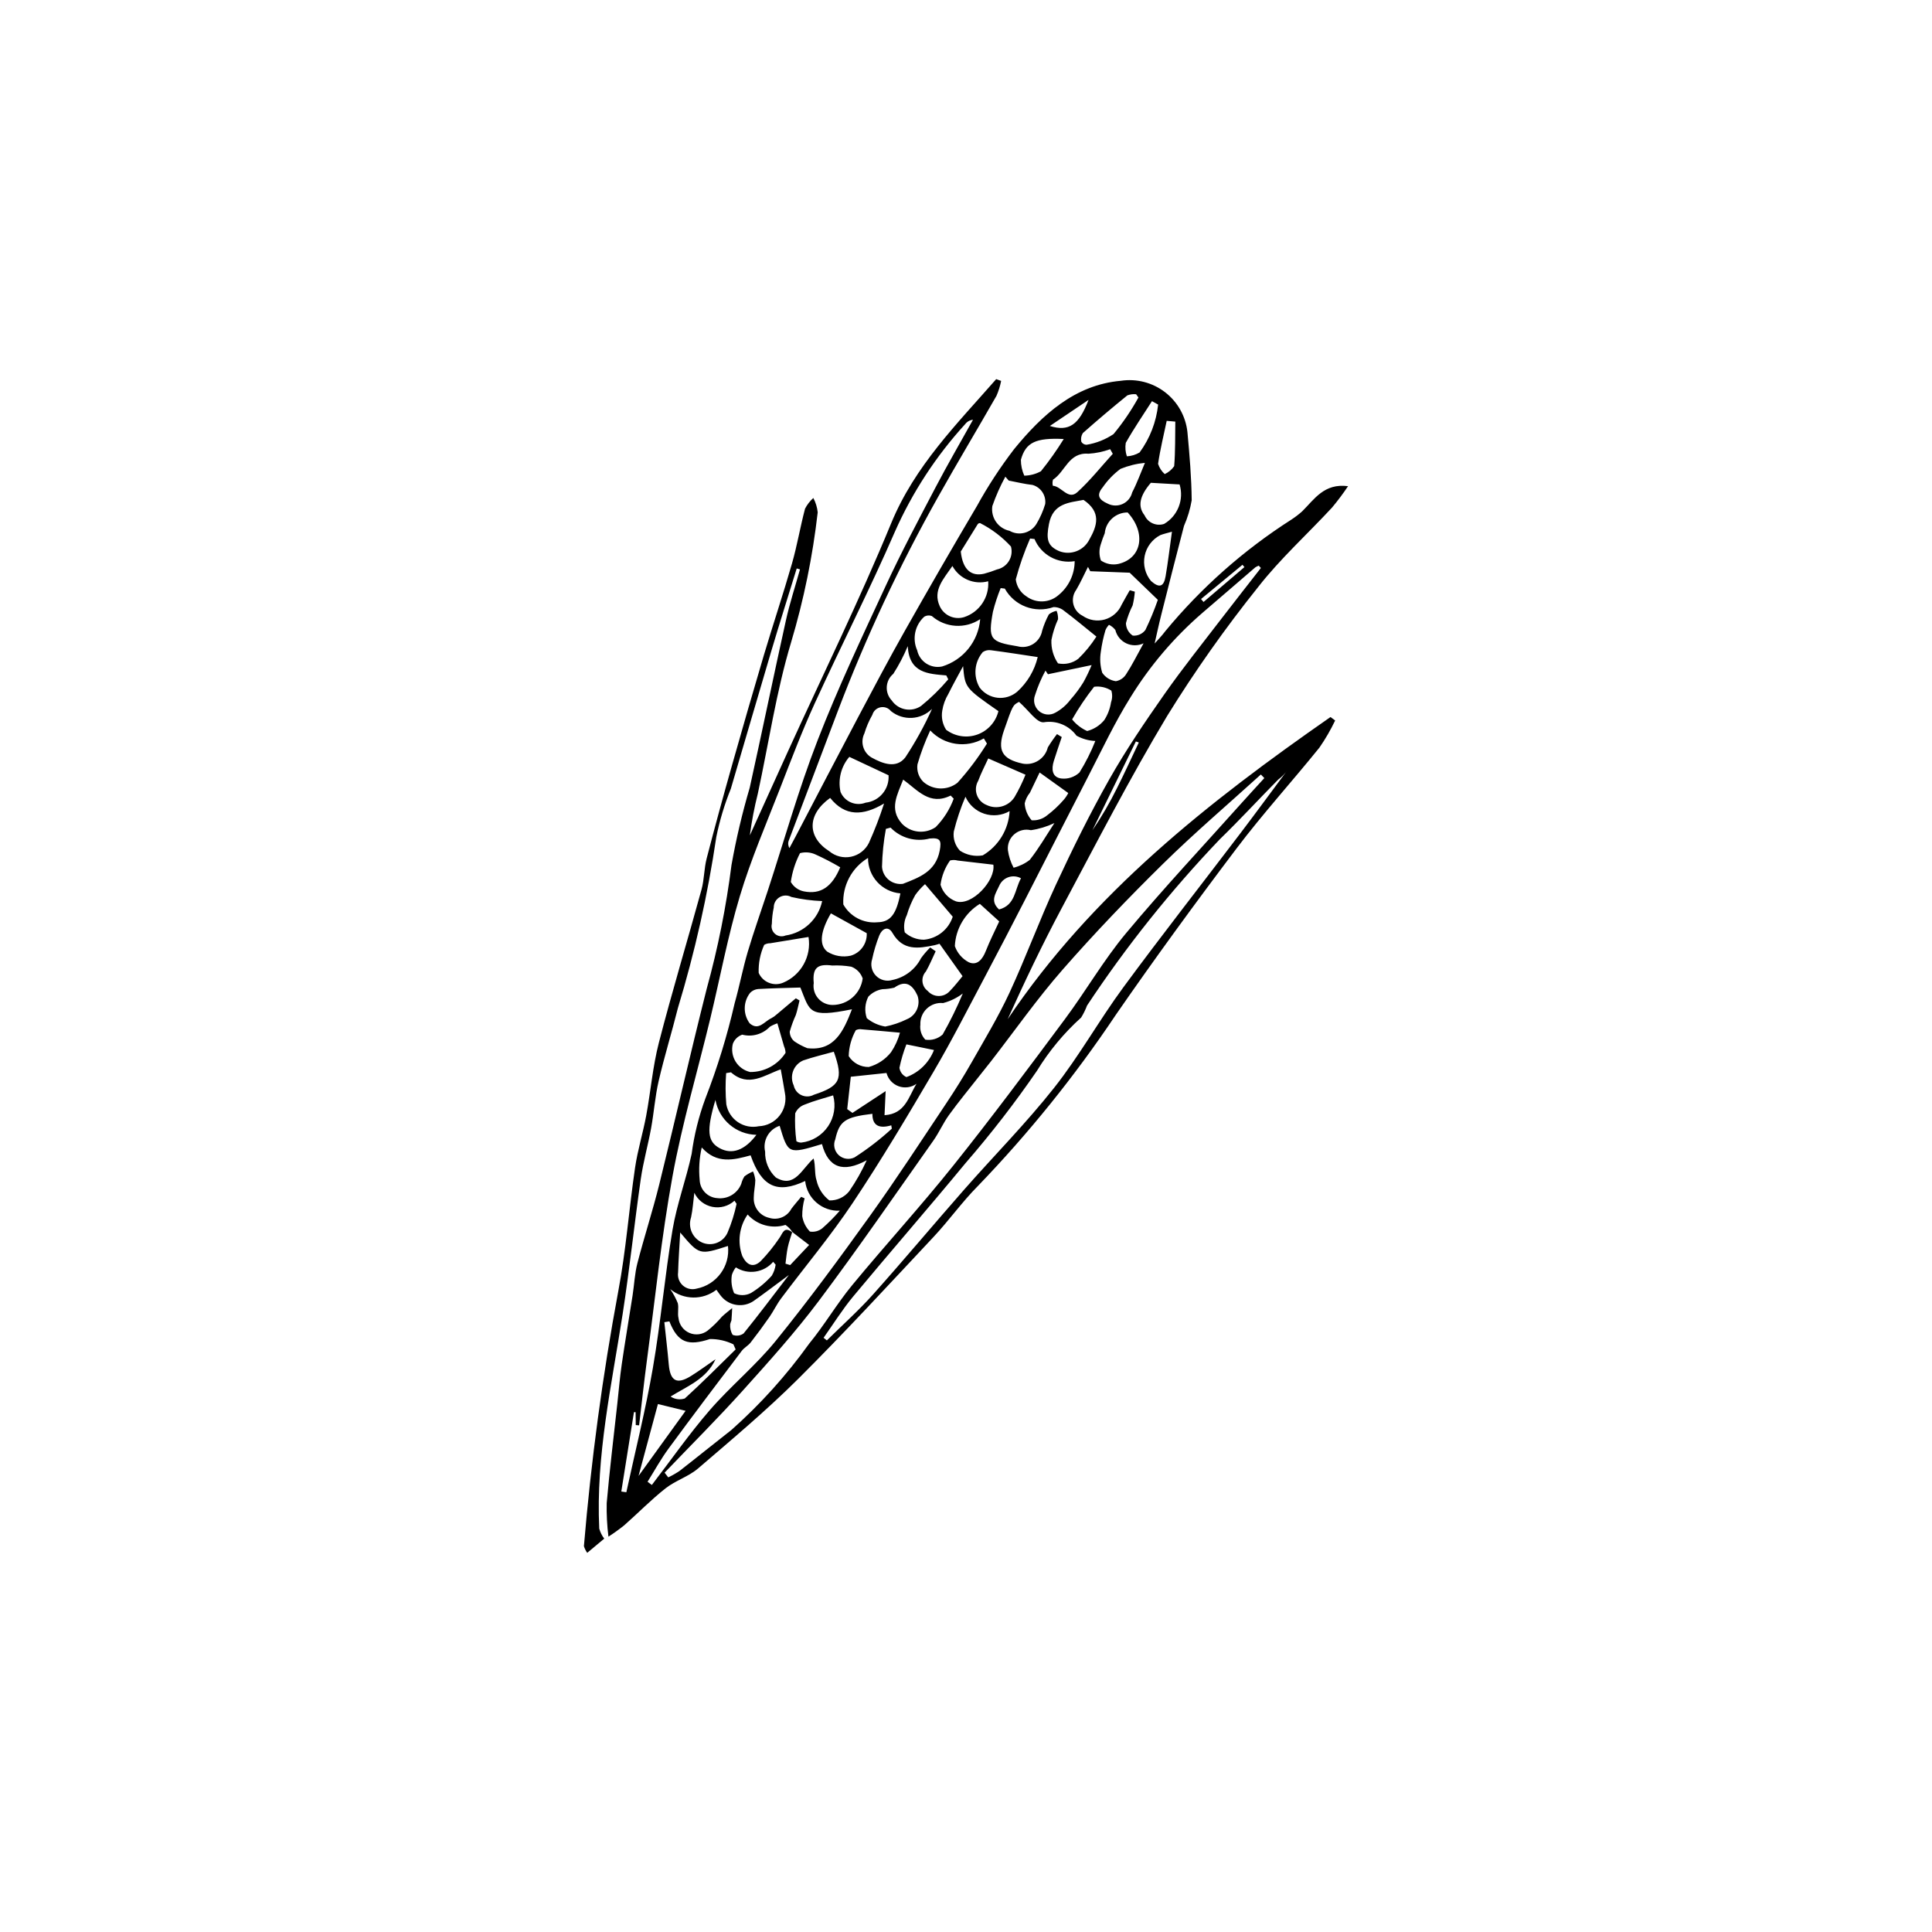 <?xml version="1.0" encoding="UTF-8"?>
<!-- The Best Svg Icon site in the world: iconSvg.co, Visit us! https://iconsvg.co -->
<svg fill="#000000" width="800px" height="800px" version="1.1" viewBox="144 144 512 512" xmlns="http://www.w3.org/2000/svg">
 <path d="m304.13 551.75-4.508 3.766v0.004c-0.383-0.539-0.68-1.137-0.879-1.766 1.902-22.656 4.941-45.199 9.105-67.551 2.051-10.801 2.848-21.84 4.449-32.734 0.684-4.66 2.098-9.207 2.961-13.844 1.191-6.41 1.719-12.977 3.344-19.27 3.512-13.605 7.59-27.066 11.312-40.621 0.73-2.668 0.664-5.551 1.359-8.234 2.148-8.312 4.426-16.594 6.762-24.855 2.731-9.672 5.523-19.324 8.379-28.957 2.426-8.137 5.129-16.195 7.473-24.355 1.367-4.766 2.18-9.688 3.449-14.484l-0.008-0.004c0.551-1.086 1.305-2.059 2.215-2.871 0.629 1.18 1.02 2.469 1.16 3.797-1.328 11.656-3.684 23.168-7.039 34.406-3.934 13.07-5.938 26.719-8.824 40.109-0.922 3.656-1.633 7.363-2.125 11.102 3.394-7.481 6.785-14.957 10.18-22.438 9.148-20.07 18.879-39.902 27.277-60.281 6.273-15.227 17.434-26.309 27.832-38.195l1.305 0.469h0.004c-0.266 1.359-0.68 2.684-1.234 3.953-5.113 8.957-10.438 17.793-15.477 26.793-10.234 18.199-19.102 37.133-26.531 56.648-4.34 11.453-8.68 22.91-13.016 34.363-0.277 0.668-0.219 1.43 0.156 2.047 0.559-1.047 1.129-2.086 1.676-3.137 5.551-10.602 11.062-21.223 16.66-31.801 4.023-7.602 8.051-15.203 12.277-22.688 6.227-11.027 12.562-21.996 19.004-32.902l0.004 0.004c2.914-5.305 6.231-10.383 9.91-15.188 7.402-9.047 16.07-17.051 28.301-18.121h-0.004c4.152-0.629 8.383 0.465 11.711 3.023 3.328 2.562 5.473 6.367 5.93 10.543 0.559 6.023 1.078 12.07 1.133 18.109-0.398 2.336-1.086 4.617-2.043 6.789-2.051 7.824-4.035 15.664-6.012 23.508-0.652 2.578-1.199 5.184-1.77 7.652 0.754-0.863 1.879-1.988 2.82-3.254h-0.004c9.52-11.531 20.785-21.504 33.383-29.555 1.016-0.66 1.984-1.398 2.887-2.203 3.262-3.219 5.809-7.504 12.176-6.684-1.312 1.965-2.731 3.859-4.246 5.672-6.512 7.035-13.699 13.523-19.574 21.043v0.004c-8.723 10.883-16.773 22.289-24.105 34.152-9.973 16.609-18.852 33.879-27.977 50.984-5.117 9.594-9.793 19.422-14.305 29.406 22.414-33.383 53.211-57.566 85.555-80.082l1.238 0.918h-0.004c-1.199 2.504-2.594 4.91-4.176 7.195-7.246 8.977-15.02 17.543-21.973 26.734-10.973 14.508-21.703 29.215-32.051 44.176h0.004c-10.809 16.145-23.023 31.297-36.508 45.285-4.18 4.211-7.648 9.121-11.715 13.457-11.859 12.645-23.609 25.41-35.891 37.637-8.398 8.359-17.523 16.004-26.527 23.734-2.523 2.164-5.996 3.199-8.625 5.273-3.852 3.039-7.297 6.582-10.988 9.828-1.328 1.059-2.707 2.051-4.137 2.973-0.367-2.953-0.523-5.93-0.461-8.906 0.77-8.789 1.852-17.555 2.812-26.328 0.383-3.477 0.668-6.969 1.172-10.43 0.887-6.086 1.926-12.152 2.871-18.234 0.445-2.859 0.562-5.793 1.281-8.578 1.805-6.988 4.055-13.863 5.789-20.867 4.281-17.285 8.23-34.656 12.594-51.918v0.004c2.965-10.742 5.152-21.684 6.551-32.738 1.23-6.914 2.844-13.754 4.832-20.488 3.269-14.781 6.324-29.613 9.602-44.395 1.008-4.539 2.469-8.977 3.719-13.461l-0.867-0.246c-2.234 7.246-4.531 14.473-6.691 21.742-3.629 12.188-7.148 24.406-10.758 36.598h0.004c-1.684 4.156-2.981 8.461-3.871 12.855-2.269 15.34-5.676 30.492-10.18 45.332-1.613 6.453-3.59 12.816-5.09 19.293-0.953 4.109-1.242 8.363-2.004 12.523-0.824 4.519-2.09 8.969-2.742 13.508-1.699 11.859-2.957 23.789-4.781 35.629-2.918 18.906-7.141 37.66-6.219 56.973 0.266 0.961 0.711 1.859 1.32 2.648zm49.848-81.238c-0.465-0.758-1.086-1.406-1.824-1.898-3.594 1.121-7.508 0.043-10.023-2.762-2.242 3.231-2.766 7.356-1.395 11.043 1.156 2.367 2.887 3.18 4.859 1.312h0.004c1.812-1.879 3.461-3.914 4.918-6.082 0.891-1.203 1.234-3.281 3.41-1.562-0.395 1.328-0.875 2.641-1.16 3.996-0.301 1.422-0.414 2.879-0.605 4.324l1.242 0.375 5.023-5.328zm124.17-175.99-0.562-0.613c-0.324 0.109-0.633 0.262-0.918 0.449-4.68 4.016-9.332 8.062-14.023 12.066v0.004c-7.445 6.426-13.863 13.953-19.027 22.324-4.219 6.742-7.613 14.004-11.273 21.086-5.609 10.852-11.117 21.754-16.703 32.621-3.481 6.769-6.973 13.531-10.543 20.25-4.492 8.449-8.82 17-13.664 25.246-6.91 11.766-13.895 23.508-21.465 34.852-5.836 8.746-12.637 16.848-18.953 25.277-1.16 1.547-1.992 3.328-3.098 4.918-1.598 2.305-3.262 4.566-4.992 6.781-0.66 0.84-1.719 1.371-2.359 2.219-6.508 8.605-13.02 17.207-19.402 25.902-2.043 2.785-3.715 5.844-5.555 8.777l1.133 0.855c5.082-6.621 9.871-13.492 15.32-19.793 5.539-6.398 12.211-11.848 17.527-18.406 8.707-10.738 16.91-21.902 24.973-33.141 7-9.754 13.547-19.836 20.219-29.824 2.356-3.523 4.606-7.129 6.699-10.812 3.465-6.102 7.109-12.137 10.051-18.488 4.367-9.43 7.941-19.23 12.312-28.656 4.383-9.445 9.004-18.812 14.129-27.875 4.402-7.781 9.453-15.223 14.59-22.551 4.934-7.039 10.332-13.758 15.562-20.59 3.312-4.312 6.684-8.586 10.023-12.879zm-158.02 239.75 0.965 1.25c1.047-0.5 2.059-1.078 3.019-1.727 4.594-3.574 9.109-7.242 13.699-10.824v0.004c7.703-6.84 14.625-14.52 20.629-22.891 4.062-4.949 7.324-10.559 11.395-15.496 8.805-10.676 18.172-20.898 26.805-31.707 10.141-12.688 19.848-25.727 29.547-38.762 5.578-7.492 10.281-15.68 16.246-22.832 9.91-11.883 20.516-23.188 30.836-34.73 1.91-2.137 3.863-4.238 5.793-6.356l-0.922-0.953c-8.676 7.879-17.609 15.492-25.957 23.703-9.16 9.012-18.078 18.312-26.543 27.973-6.769 7.727-12.699 16.188-19.008 24.32-1.07 1.379-2.18 2.731-3.258 4.106-2.641 3.363-5.371 6.668-7.875 10.129-1.562 2.156-2.637 4.66-4.176 6.836-10.016 14.164-19.852 28.473-30.258 42.348-6.238 8.316-13.23 16.094-20.195 23.832-6.703 7.453-13.812 14.535-20.742 21.777zm-11.48 4.996 1.34 0.195c2.379-10.977 5.121-21.887 7.031-32.941 2.102-12.152 3.164-24.48 5.215-36.645 1.145-6.773 3.598-13.312 5.051-20.043l0.004-0.004c0.66-5.004 1.875-9.918 3.621-14.652 3.207-8.242 5.809-16.707 7.785-25.328 1.277-4.5 2.137-9.117 3.465-13.598 1.602-5.406 3.512-10.719 5.269-16.082 4.367-13.332 8.168-26.883 13.23-39.941 5.426-13.992 11.867-27.602 18.184-41.227 4.078-8.797 8.648-17.367 13.152-25.961 3.148-6.004 6.566-11.871 9.859-17.797-0.824 0.074-1.578 0.496-2.074 1.156-7.703 8.434-13.988 18.055-18.617 28.496-6.664 15.344-14.289 30.273-21.246 45.496-3.375 7.379-6.258 14.988-9.203 22.559-3.688 9.48-7.746 18.863-10.66 28.582-3.195 10.656-5.234 21.652-7.844 32.484-3.348 13.895-7.422 27.652-9.984 41.688-2.953 16.184-4.625 32.605-6.805 48.93-0.758 5.688-1.371 11.398-2.051 17.098l-0.887-0.074-0.039-3.426-0.441 0.008c-1.117 7.008-2.234 14.02-3.352 21.027zm53.609-40.742 0.875 0.695c4.098-4.051 8.414-7.906 12.246-12.191 8.164-9.133 16.023-18.539 24.109-27.742 7.93-9.027 16.426-17.594 23.863-27.004 6.672-8.441 11.961-17.957 18.352-26.637 10.141-13.777 20.707-27.242 31.055-40.871 4.223-5.562 8.344-11.199 12.512-16.801l0.008-0.004c-0.703 1.012-1.566 1.906-2.555 2.641-5.195 5.262-10.207 10.707-15.512 15.855v0.004c-12.988 13.598-24.746 28.32-35.129 44.004-0.418 1.109-0.941 2.176-1.566 3.188-4.555 4.109-8.492 8.855-11.695 14.086-5.836 8.5-12.152 16.664-18.91 24.453-9.809 11.887-19.941 23.512-29.793 35.363-2.867 3.449-5.254 7.297-7.859 10.961zm-4.875-41.551c-7.449 3.516-11.547 1.5-14.461-6.797-4.441 1.215-8.957 2.391-12.957-2.09h0.004c-0.645 2.832-0.828 5.746-0.543 8.637 0.098 2.559 2.113 4.629 4.672 4.793 2.734 0.34 5.352-1.227 6.348-3.797 0.172-0.699 0.461-1.367 0.852-1.973 0.695-0.531 1.457-0.965 2.269-1.293 0.309 0.73 0.512 1.5 0.605 2.285-0.027 1.551-0.414 3.098-0.414 4.648-0.125 2.535 1.594 4.793 4.07 5.348 2.289 0.734 4.773-0.273 5.898-2.398 0.82-1.09 1.727-2.113 2.594-3.168l0.914 0.398c-0.43 1.535-0.641 3.121-0.629 4.715 0.238 1.539 0.945 2.969 2.027 4.09 1.168 0.195 2.363-0.121 3.289-0.863 1.648-1.445 3.199-3.004 4.637-4.664-4.66 0.219-8.684-3.234-9.176-7.871zm52.906-156.99-1.098-0.133v0.004c-0.832 2.039-1.52 4.137-2.055 6.277-1.332 7.309-0.699 7.965 6.488 9.137v-0.004c1.418 0.398 2.941 0.18 4.191-0.605 1.246-0.785 2.109-2.059 2.367-3.512 0.441-1.496 1.039-2.945 1.777-4.32 0.594-0.484 1.305-0.812 2.059-0.953 0.273 0.707 0.402 1.465 0.379 2.223-0.801 1.754-1.391 3.594-1.758 5.488-0.109 2.203 0.504 4.383 1.742 6.211 1.887 0.402 3.852-0.043 5.383-1.219 1.82-1.766 3.43-3.738 4.797-5.879-3.375-2.715-5.867-4.816-8.477-6.762v0.004c-0.797-0.695-1.828-1.074-2.887-1.059-4.922 1.734-10.379-0.336-12.91-4.898zm3.769 30.016c-1.664 0.887-1.664 0.887-3.977 7.531-1.859 5.344-0.523 7.66 4.965 8.84h-0.004c3.004 0.543 5.91-1.336 6.644-4.297 0.742-1.223 1.555-2.402 2.434-3.531l1.262 0.777c-0.711 2.125-1.453 4.242-2.117 6.383-0.645 2.078-0.492 4.262 1.945 4.602 1.777 0.223 3.562-0.363 4.867-1.594 1.648-2.648 3.055-5.445 4.199-8.348-1.754-0.07-3.465-0.551-4.996-1.406-1.988-2.734-5.359-4.109-8.695-3.543-1.836 0.164-3.992-3.191-6.531-5.41zm18.879-34.621-0.613-1.148c-1.027 2.031-1.953 4.121-3.109 6.082v-0.004c-0.805 1.102-1.082 2.5-0.758 3.824 0.32 1.324 1.211 2.438 2.43 3.047 1.711 1.199 3.867 1.562 5.879 0.996 2.008-0.57 3.656-2.016 4.484-3.93 0.695-1.281 1.426-2.547 2.144-3.816l1.355 0.367h-0.004c-0.098 1.223-0.293 2.441-0.582 3.637-0.758 1.5-1.355 3.082-1.777 4.711 0.02 1.332 0.695 2.566 1.809 3.297 1.297 0.117 2.562-0.445 3.344-1.488 1.254-2.598 2.359-5.266 3.305-7.992l-7.465-7.191zm-74.977 126.4c7.156 0.828 9.566-4.484 11.82-10.312-11.641 2.367-11.094 0.566-13.672-5.762-3.906 0.125-7.551 0.188-11.184 0.395h-0.004c-0.801 0.07-1.551 0.422-2.117 1-1.867 2.359-1.918 5.676-0.129 8.094 2.371 2.074 3.898-0.52 5.719-1.344 0.539-0.285 1.035-0.637 1.48-1.051 1.688-1.402 3.359-2.824 5.035-4.238l0.977 0.57c-0.32 1.289-0.566 2.602-0.98 3.856l-0.004 0.004c-0.648 1.426-1.188 2.902-1.613 4.414 0.016 0.988 0.457 1.922 1.215 2.555 1.078 0.734 2.238 1.348 3.457 1.82zm3.875 25.414c-8.949 2.695-8.949 2.695-11.219-4.844h-0.004c-2.863 0.941-4.531 3.914-3.844 6.848-0.086 2.582 0.945 5.074 2.832 6.844 5.019 3 6.859-2.289 10.016-5.031 0.547 2.039 0.207 4.078 0.781 5.805v0.004c0.469 2.113 1.672 3.996 3.394 5.305 2.035 0.059 3.977-0.84 5.254-2.422 1.797-2.594 3.352-5.344 4.644-8.219-6.305 3.434-10.18 1.965-11.855-4.289zm28.68-52.098 1.449 1c-0.855 1.797-1.609 3.656-2.602 5.379h-0.004c-0.664 0.727-0.988 1.699-0.891 2.68 0.094 0.977 0.602 1.871 1.395 2.457 0.727 0.844 1.785 1.332 2.902 1.34 1.113 0.012 2.18-0.461 2.922-1.289 1.406-1.426 2.617-3.047 3.402-3.973l-6.106-8.586c-0.418 0.121-0.867 0.289-1.328 0.383-4.273 0.879-8.367 1.559-11.141-3.254-1.156-2.004-2.789-1.09-3.5 0.695l-0.004 0.004c-0.797 2.027-1.426 4.121-1.879 6.254-0.508 1.539-0.121 3.231 1.008 4.391s2.809 1.598 4.359 1.129c3.269-0.672 6.055-2.789 7.574-5.762 0.73-1.016 1.547-1.969 2.438-2.848zm-37.449 86.793c-3.797 2.805-6.527 4.902-9.344 6.879v0.004c-2.68 1.816-6.297 1.359-8.441-1.07-0.531-0.602-0.965-1.285-1.422-1.902-3.625 2.816-8.719 2.738-12.258-0.188 0.816 1.168 1.492 2.422 2.023 3.742 0.309 1.258-0.125 2.699 0.188 3.953 0.176 1.734 1.277 3.234 2.879 3.926 1.602 0.691 3.449 0.461 4.832-0.598 1.379-1.109 2.648-2.348 3.793-3.699 0.859-0.812 1.809-1.523 2.719-2.281-0.059 1.086-0.094 2.172-0.191 3.254-0.141 0.332-0.25 0.672-0.336 1.023-0.082 0.977 0.141 1.961 0.637 2.809 0.973 0.391 2.078 0.25 2.922-0.367 3.918-4.828 7.648-9.809 12-15.484zm10.934-126.43c-6.18 4.426-6.117 10.398-0.234 14.121l0.004 0.004c1.602 1.348 3.734 1.883 5.785 1.457 2.047-0.43 3.785-1.777 4.715-3.652 1.531-3.406 2.875-6.894 4.019-10.453-5.602 3.332-10.312 3.477-14.285-1.473zm-26.281 72.719-1.277 0.207-0.004 0.004c-0.207 2.75-0.195 5.512 0.043 8.262 0.344 1.926 1.453 3.633 3.078 4.731 1.625 1.094 3.621 1.484 5.539 1.082 2.16-0.082 4.172-1.113 5.5-2.816 1.332-1.699 1.848-3.902 1.406-6.016-0.32-1.984-0.691-3.961-1.098-6.246-4.269 1.469-8.508 4.926-13.188 0.793zm-16.324 66-1.336 0.215c0.395 3.734 0.844 7.465 1.172 11.207 0.391 4.41 2.141 5.391 5.863 3.066 2.238-1.395 4.363-2.969 6.539-4.461-2.434 5.238-7.379 7.086-11.926 9.887 1.109 0.742 2.5 0.934 3.769 0.523 4.613-4.199 9.008-8.641 13.477-13.004l-0.59-1.352c-1.941-0.945-4.074-1.426-6.234-1.398-5.766 1.902-8.492 0.988-10.734-4.68zm84.156-153.12-0.82-1.367h-0.004c-4.652 2.68-10.535 1.801-14.203-2.117-1.363 2.906-2.492 5.914-3.387 8.996-0.238 1.703 0.336 3.418 1.555 4.629 2.57 2.25 6.375 2.348 9.059 0.238 2.906-3.219 5.516-6.691 7.801-10.379zm-14.551-9.199c-2.941 2.957-7.641 3.215-10.887 0.594-0.656-0.828-1.723-1.223-2.762-1.012-1.039 0.207-1.875 0.977-2.164 1.996-0.891 1.559-1.602 3.215-2.117 4.938-1.133 2.285-0.316 5.059 1.875 6.363 3.027 1.695 6.629 3.004 8.969-0.016v0.004c2.703-4.094 5.074-8.395 7.086-12.867zm-10.984 31.469-1.242 0.332c-0.613 3.316-0.961 6.68-1.031 10.051 0.09 1.352 0.738 2.609 1.793 3.465 1.051 0.855 2.414 1.234 3.758 1.047 4.269-1.672 8.668-3.215 9.738-8.777 0.527-2.746 0.125-3.5-2.676-3.227l-0.004 0.004c-3.715 0.969-7.664-0.137-10.336-2.894zm38.137-76.484-1.168-0.133h0.004c-1.535 3.512-2.805 7.133-3.797 10.832 0.219 1.848 1.254 3.504 2.824 4.504 2.562 1.902 6.106 1.762 8.504-0.34 2.703-2.207 4.273-5.508 4.281-8.992-4.481 0.754-8.891-1.68-10.645-5.871zm-14.391 21.238c-3.969 2.648-9.219 2.312-12.812-0.824-0.652-0.254-1.387-0.195-1.992 0.156-2.5 2.25-3.262 5.852-1.895 8.918 0.641 3.008 3.598 4.93 6.606 4.293 2.742-0.84 5.172-2.484 6.973-4.719 1.801-2.238 2.887-4.961 3.121-7.824zm-29.727 63.285c-4.297 2.574-6.816 7.316-6.547 12.32 1.816 3.223 5.359 5.074 9.039 4.723 3.414-0.062 4.996-2.039 6.086-7.652v-0.004c-4.875-0.406-8.613-4.496-8.578-9.387zm25.195-50.82c-1.309 2.445-2.68 4.863-3.906 7.352-0.816 1.352-1.363 2.844-1.609 4.402-0.312 1.766 0.051 3.586 1.02 5.098 2.363 1.785 5.469 2.266 8.258 1.27 2.793-0.996 4.894-3.328 5.598-6.207-8.84-6.16-8.84-6.16-9.359-11.914zm19.777-2.414c-4.203-0.629-8.246-1.27-12.301-1.801-0.781-0.141-1.59 0.027-2.25 0.473-2.254 2.637-2.59 6.414-0.84 9.41 1.141 1.516 2.856 2.492 4.742 2.699 1.887 0.207 3.773-0.375 5.215-1.605 2.695-2.441 4.59-5.637 5.434-9.176zm-7.68-46.773-0.895-1.035v-0.004c-1.359 2.496-2.516 5.102-3.449 7.785-0.465 3.051 1.535 5.934 4.555 6.566 2.465 1.414 5.609 0.625 7.109-1.789 1-1.664 1.789-3.449 2.344-5.309 0.277-2.281-1.145-4.426-3.352-5.059-2.121-0.234-4.211-0.758-6.312-1.156zm-11.469 83.781c-1.281 2.981-2.312 6.059-3.086 9.207-0.258 1.863 0.344 3.738 1.637 5.102 1.781 1.16 3.941 1.602 6.039 1.23 4.18-2.477 6.852-6.875 7.113-11.727-2.031 1.172-4.469 1.426-6.699 0.699-2.231-0.727-4.051-2.367-5.004-4.512zm31.289-78.66c-3.781 0.738-8.098 0.82-9.164 6.406-0.754 3.961-0.453 5.785 2.684 7.16 3.039 1.203 6.496-0.094 7.996-3 2.144-3.762 3.25-7.316-1.516-10.566zm-35.848 47.551-0.523-1.039c-4.828-0.418-9.824-0.594-10.211-7.754-1.062 2.555-2.344 5.008-3.832 7.34-1.027 0.855-1.652 2.102-1.727 3.438-0.078 1.336 0.402 2.644 1.324 3.617 0.836 1.223 2.125 2.066 3.582 2.336 1.457 0.273 2.965-0.047 4.188-0.887 2.613-2.121 5.023-4.481 7.199-7.051zm3.32-33.871c0.516 4.926 2.867 6.648 6.18 5.883 1.164-0.309 2.305-0.688 3.422-1.133 1.316-0.281 2.461-1.09 3.16-2.242 0.699-1.152 0.891-2.543 0.531-3.84-2.336-2.543-5.106-4.644-8.184-6.207-0.246-0.004-0.477 0.105-0.625 0.297-1.734 2.766-3.438 5.547-4.484 7.242zm-40.352 102.15c-3.543 0.578-6.848 1.109-10.148 1.66-0.562-0.008-1.113 0.141-1.598 0.426-1.051 2.328-1.551 4.867-1.461 7.422 1.082 2.469 3.93 3.637 6.43 2.629 4.797-1.988 7.602-7.012 6.777-12.137zm25.086-41.707c-1.543 4.008-3.781 7.758-0.375 11.625l-0.004 0.004c2.352 2.492 6.168 2.898 8.996 0.961 2.109-2.144 3.738-4.715 4.777-7.539l-0.812-0.824c-5.574 2.762-8.734-1.438-12.582-4.227zm-14.832 87.324 1.391 1.004 8.797-5.773-0.297 6.379c5.523-0.355 6.324-4.82 8.469-8.312v-0.004c-1.375 0.98-3.141 1.219-4.727 0.648-1.586-0.574-2.789-1.891-3.219-3.519l-9.461 1zm-18.504-22.734c-0.703 0.223-1.375 0.527-2.004 0.914-1.875 1.973-4.676 2.773-7.312 2.09-1.145 0.398-2.059 1.285-2.488 2.418-0.402 1.602-0.141 3.297 0.723 4.707 0.863 1.406 2.258 2.406 3.867 2.777 3.789 0.02 7.328-1.898 9.379-5.086-0.023-0.594-0.16-1.18-0.402-1.723-0.539-1.883-1.086-3.762-1.762-6.098zm-25.754 55.434c-0.227 4.156-0.465 7.363-0.559 10.574-0.191 1.305 0.293 2.617 1.285 3.488 0.992 0.867 2.359 1.172 3.629 0.809 5.289-1.027 8.906-5.945 8.305-11.301-7.574 2.434-7.574 2.434-12.66-3.57zm54.344-54.582c1.973-0.387 3.891-1.031 5.695-1.922 2.477-1 3.727-3.769 2.84-6.289-1.215-2.633-2.973-4.359-6.141-2.094-1.031 0.246-2.086 0.383-3.148 0.406-1.426 0.227-2.734 0.922-3.727 1.973-0.91 1.766-1.062 3.828-0.414 5.707 1.406 1.16 3.094 1.926 4.894 2.219zm17.883-29.105-7.348-8.625h-0.004c-0.969 0.859-1.84 1.824-2.586 2.883-0.941 1.68-1.688 3.457-2.227 5.305-0.703 1.414-0.902 3.031-0.559 4.578 1.391 1.262 3.207 1.961 5.09 1.953 3.535-0.32 6.535-2.719 7.629-6.094zm-0.09-92.945c-2.316 3.406-5.285 6.441-3.356 10.656 1.117 2.449 3.879 3.688 6.453 2.898 4.059-1.324 6.691-5.246 6.387-9.504-3.715 1.008-7.641-0.668-9.484-4.051zm12.402 94.184-5.129-4.648h0.004c-3.926 2.402-6.41 6.594-6.633 11.191 0.645 1.852 1.973 3.391 3.715 4.297 2.231 0.961 3.633-0.816 4.488-2.988 1.098-2.785 2.461-5.465 3.559-7.852zm24.496-67.922-11.582 2.422-0.652-0.961c-1.129 2.082-2.059 4.269-2.773 6.527-0.566 1.484-0.141 3.168 1.066 4.203 1.207 1.039 2.934 1.207 4.316 0.422 1.566-0.848 2.93-2.019 4-3.445 1.285-1.441 2.441-2.992 3.453-4.637 0.809-1.469 1.531-2.981 2.172-4.531zm-64.215 24.32c-2.195 2.559-3.059 6.004-2.332 9.297 1.082 2.598 4.035 3.856 6.656 2.84 3.644-0.398 6.32-3.602 6.07-7.258zm38.16 28.574c-3.488-0.41-6.477-0.77-9.473-1.102h0.004c-0.652-0.18-1.34-0.184-1.996-0.016-1.352 1.906-2.219 4.117-2.527 6.434 0.586 2.035 2.109 3.672 4.098 4.402 4.266 1.324 10.559-5.609 9.898-9.719zm35.594-93.344h0.004c-3.141-0.012-5.773 2.371-6.066 5.496-0.41 0.988-0.77 2-1.078 3.023-0.449 1.367-0.43 2.852 0.059 4.207 1.344 0.926 3.008 1.258 4.606 0.918 6.281-1.453 7.445-8.238 2.481-13.645zm-83.188 124.71h0.004c-0.227 1.465 0.203 2.953 1.176 4.07 0.969 1.117 2.383 1.754 3.863 1.738 4.027-0.031 7.41-3.031 7.93-7.023-0.492-1.441-1.605-2.586-3.031-3.121-1.664-0.285-3.356-0.387-5.039-0.309-3.969-0.52-5.273 0.664-4.898 4.644zm46.25-59.52c-0.82 1.797-1.879 3.816-2.668 5.938v-0.004c-0.652 1.125-0.785 2.481-0.355 3.711 0.426 1.227 1.367 2.211 2.578 2.688 2.637 1.273 5.809 0.387 7.398-2.07 1.117-1.91 2.094-3.898 2.918-5.953zm-25.551 98.105-0.148-0.879c-3.066 0.906-5.027 0.203-5.004-3.051-7.246 0.863-8.738 1.906-9.828 6.731l0.004 0.004c-0.617 1.434-0.273 3.102 0.863 4.18 1.133 1.074 2.816 1.328 4.219 0.641 3.512-2.254 6.82-4.805 9.895-7.625zm-15.379-20.387c-2.832 0.793-5.516 1.418-8.102 2.309-1.23 0.527-2.195 1.531-2.668 2.785-0.477 1.25-0.418 2.644 0.152 3.852 0.238 1.133 0.996 2.086 2.047 2.57 1.051 0.484 2.269 0.445 3.285-0.109 6.918-2.266 7.918-4.019 5.285-11.406zm17.535-5.043c-3.438-0.309-6.75-0.621-10.07-0.887v0.004c-0.551-0.109-1.121-0.031-1.625 0.215-1.18 2.106-1.828 4.469-1.891 6.883 1.156 1.816 3.164 2.906 5.312 2.879 2.34-0.641 4.41-2.012 5.91-3.918 1.062-1.586 1.859-3.332 2.363-5.176zm-54.496 42.426c-0.293 2.309-0.422 4.422-0.855 6.473h0.004c-0.91 2.648 0.344 5.555 2.894 6.707 1.25 0.551 2.668 0.582 3.938 0.086 1.273-0.496 2.293-1.48 2.836-2.734 1.035-2.449 1.832-4.992 2.383-7.594l-0.559-0.832c-1.582 1.441-3.754 2.043-5.852 1.629-2.098-0.418-3.871-1.801-4.789-3.734zm38.664-86.254c-2.141-1.262-4.348-2.406-6.609-3.426-1.273-0.57-2.703-0.684-4.047-0.324-1.238 2.391-2.062 4.973-2.441 7.637 0.734 1.285 1.988 2.195 3.441 2.492 4.504 0.891 7.492-1.207 9.656-6.379zm-4.789 8.953c-2.746-0.109-5.477-0.473-8.156-1.086-0.984-0.539-2.176-0.512-3.137 0.062s-1.543 1.613-1.535 2.734c-0.305 1.418-0.473 2.859-0.504 4.312-0.25 0.98 0.082 2.019 0.852 2.676s1.844 0.82 2.777 0.422c4.824-0.711 8.695-4.348 9.703-9.121zm85.176-68.312c-1.449 0.691-3.129 0.695-4.582 0.008-1.449-0.684-2.516-1.988-2.898-3.543-0.449-0.582-1.023-1.051-1.684-1.367-0.379 0.402-0.691 0.867-0.918 1.371-0.57 1.891-0.984 3.824-1.242 5.785-0.305 1.852-0.18 3.75 0.371 5.547 0.832 1.23 2.148 2.047 3.621 2.238 1.164-0.211 2.18-0.926 2.773-1.949 1.504-2.289 2.719-4.769 4.559-8.09zm-8.156-50.219-0.695-1.223c-1.848 0.672-3.785 1.078-5.75 1.199-5.258-0.43-6.144 4.777-9.398 6.871h0.004c-0.164 0.527-0.18 1.086-0.047 1.621 2.32 0.137 4.074 3.898 6.492 1.699 3.402-3.094 6.289-6.75 9.395-10.168zm-74.113 170.02c-2.731 0.859-5.184 1.473-7.5 2.426v0.004c-1.145 0.383-2.07 1.23-2.551 2.336-0.117 2.469-0.012 4.941 0.32 7.387 0.387 0.246 0.84 0.371 1.301 0.359 2.879-0.332 5.473-1.91 7.094-4.316 1.621-2.406 2.109-5.398 1.336-8.195zm-0.594-48.234c-2.609 4.461-3.328 8.227-0.977 10.137 1.863 1.168 4.106 1.551 6.25 1.074 2.617-0.77 4.367-3.234 4.227-5.961zm92.41-113.67-7.617-0.434c-2.953 3.457-3.574 6.199-1.652 8.633h-0.004c0.895 1.965 3.125 2.938 5.172 2.262 3.621-2.121 5.316-6.445 4.102-10.461zm-37.094 76.336c-0.68 1.418-1.609 3.394-2.57 5.356v0.004c-0.672 0.816-1.145 1.781-1.383 2.816 0.094 1.66 0.742 3.242 1.844 4.488 1.488 0.113 2.961-0.359 4.109-1.316 1.605-1.215 3.078-2.594 4.394-4.117 0.473-0.547 0.875-1.145 1.199-1.785zm8.613-14.062 0.004 0.004c1.066 1.324 2.43 2.375 3.981 3.074 1.781-0.465 3.371-1.477 4.539-2.902 0.918-1.426 1.527-3.031 1.789-4.707 0.355-1 0.387-2.082 0.086-3.102-1.355-0.867-2.973-1.227-4.57-1.02-2.156 2.734-4.102 5.629-5.824 8.652zm17.57-85.316-0.605-0.855c-0.789-0.086-1.586 0.016-2.328 0.297-4.004 3.246-7.938 6.578-11.801 9.996-0.434 0.688-0.57 1.516-0.391 2.305 0.293 0.484 0.812 0.781 1.375 0.785 2.562-0.41 5.004-1.375 7.156-2.828 2.5-3.016 4.707-6.266 6.598-9.699zm-132.47 285.8 12.469-17.258-7.332-1.793zm110.21-173.02c-1.965 0.934-4.062 1.574-6.219 1.891-1.559-0.375-3.199 0.027-4.41 1.074-1.215 1.047-1.848 2.613-1.699 4.211 0.227 1.629 0.738 3.207 1.512 4.66 1.551-0.387 3.004-1.09 4.269-2.066 2.367-2.981 4.285-6.316 6.547-9.77zm-78.973 82.621c-5.363-0.102-9.906-3.977-10.859-9.254-2.43 8.191-2.125 11.062 1.156 12.82 3.191 1.715 6.559 0.617 9.703-3.566zm54.695-37.457c-1.555 1.184-3.328 2.047-5.223 2.539-1.586-0.16-3.16 0.379-4.32 1.477-1.156 1.098-1.777 2.644-1.703 4.238-0.188 1.457 0.293 2.922 1.312 3.984 1.66 0.27 3.352-0.234 4.594-1.367 2-3.512 3.781-7.144 5.34-10.871zm48.262-140.62c-2.223 0.211-4.398 0.75-6.465 1.59-1.832 1.355-3.426 3.008-4.715 4.883-1.738 2.07-1.035 3.305 1.301 4.324 1.238 0.641 2.703 0.676 3.973 0.098 1.27-0.578 2.203-1.707 2.531-3.066 1.32-2.543 2.289-5.273 3.375-7.828zm-21.512-6.32c-7.391-0.359-10.086 0.883-11.355 5.5v-0.004c-0.008 1.453 0.301 2.894 0.898 4.219 1.543-0.027 3.059-0.43 4.41-1.172 2.191-2.723 4.211-5.574 6.047-8.543zm28.672 24.566c-1.25 0.359-2.184 0.562-3.066 0.898-2.148 1.105-3.676 3.125-4.156 5.492-0.48 2.367 0.137 4.824 1.68 6.68 2.164 1.91 3.375 1.582 3.859-1.242 0.645-3.773 1.09-7.578 1.684-11.828zm-105.02 194.25-0.656-0.766c-2.469 2.887-6.688 3.516-9.891 1.473-0.477 0.605-0.836 1.293-1.062 2.027-0.258 1.629-0.047 3.301 0.605 4.816 1.402 0.699 3.059 0.684 4.449-0.039 2.055-1.254 3.914-2.797 5.519-4.586 0.539-0.895 0.891-1.891 1.035-2.926zm101.36-227.94-1.633-0.906c-2.344 3.664-4.809 7.262-6.941 11.047-0.199 1.195-0.098 2.422 0.293 3.57 1.191-0.062 2.352-0.414 3.375-1.027 2.731-3.723 4.422-8.098 4.906-12.684zm-66.711 169.55c-0.785 2.008-1.402 4.082-1.84 6.195 0.137 1.094 0.844 2.035 1.855 2.477 3.348-1.234 6.004-3.848 7.293-7.176zm71.266-165.04-2.281-0.195c-0.797 3.793-1.73 7.57-2.289 11.398h0.004c0.336 1.043 0.945 1.977 1.762 2.707 1.008-0.465 1.875-1.191 2.508-2.106 0.316-3.918 0.238-7.867 0.297-11.805zm-46.707 129.29c4.359-1.148 4.106-5.242 5.812-8.266h0.004c-1.023-0.562-2.234-0.664-3.336-0.285-1.102 0.383-1.988 1.211-2.445 2.285-0.973 2.137-2.481 4.008-0.035 6.266zm13.457-128.13c5.059 1.574 7.715-0.289 10.258-6.914zm23.586 83.875-0.789-0.273-11.52 23.555v-0.004c2.438-3.582 4.625-7.332 6.539-11.219 2.004-3.981 3.852-8.039 5.766-12.062zm16.484-38.016 0.66 0.785 10.84-9.25-0.523-0.609z"/>
</svg>